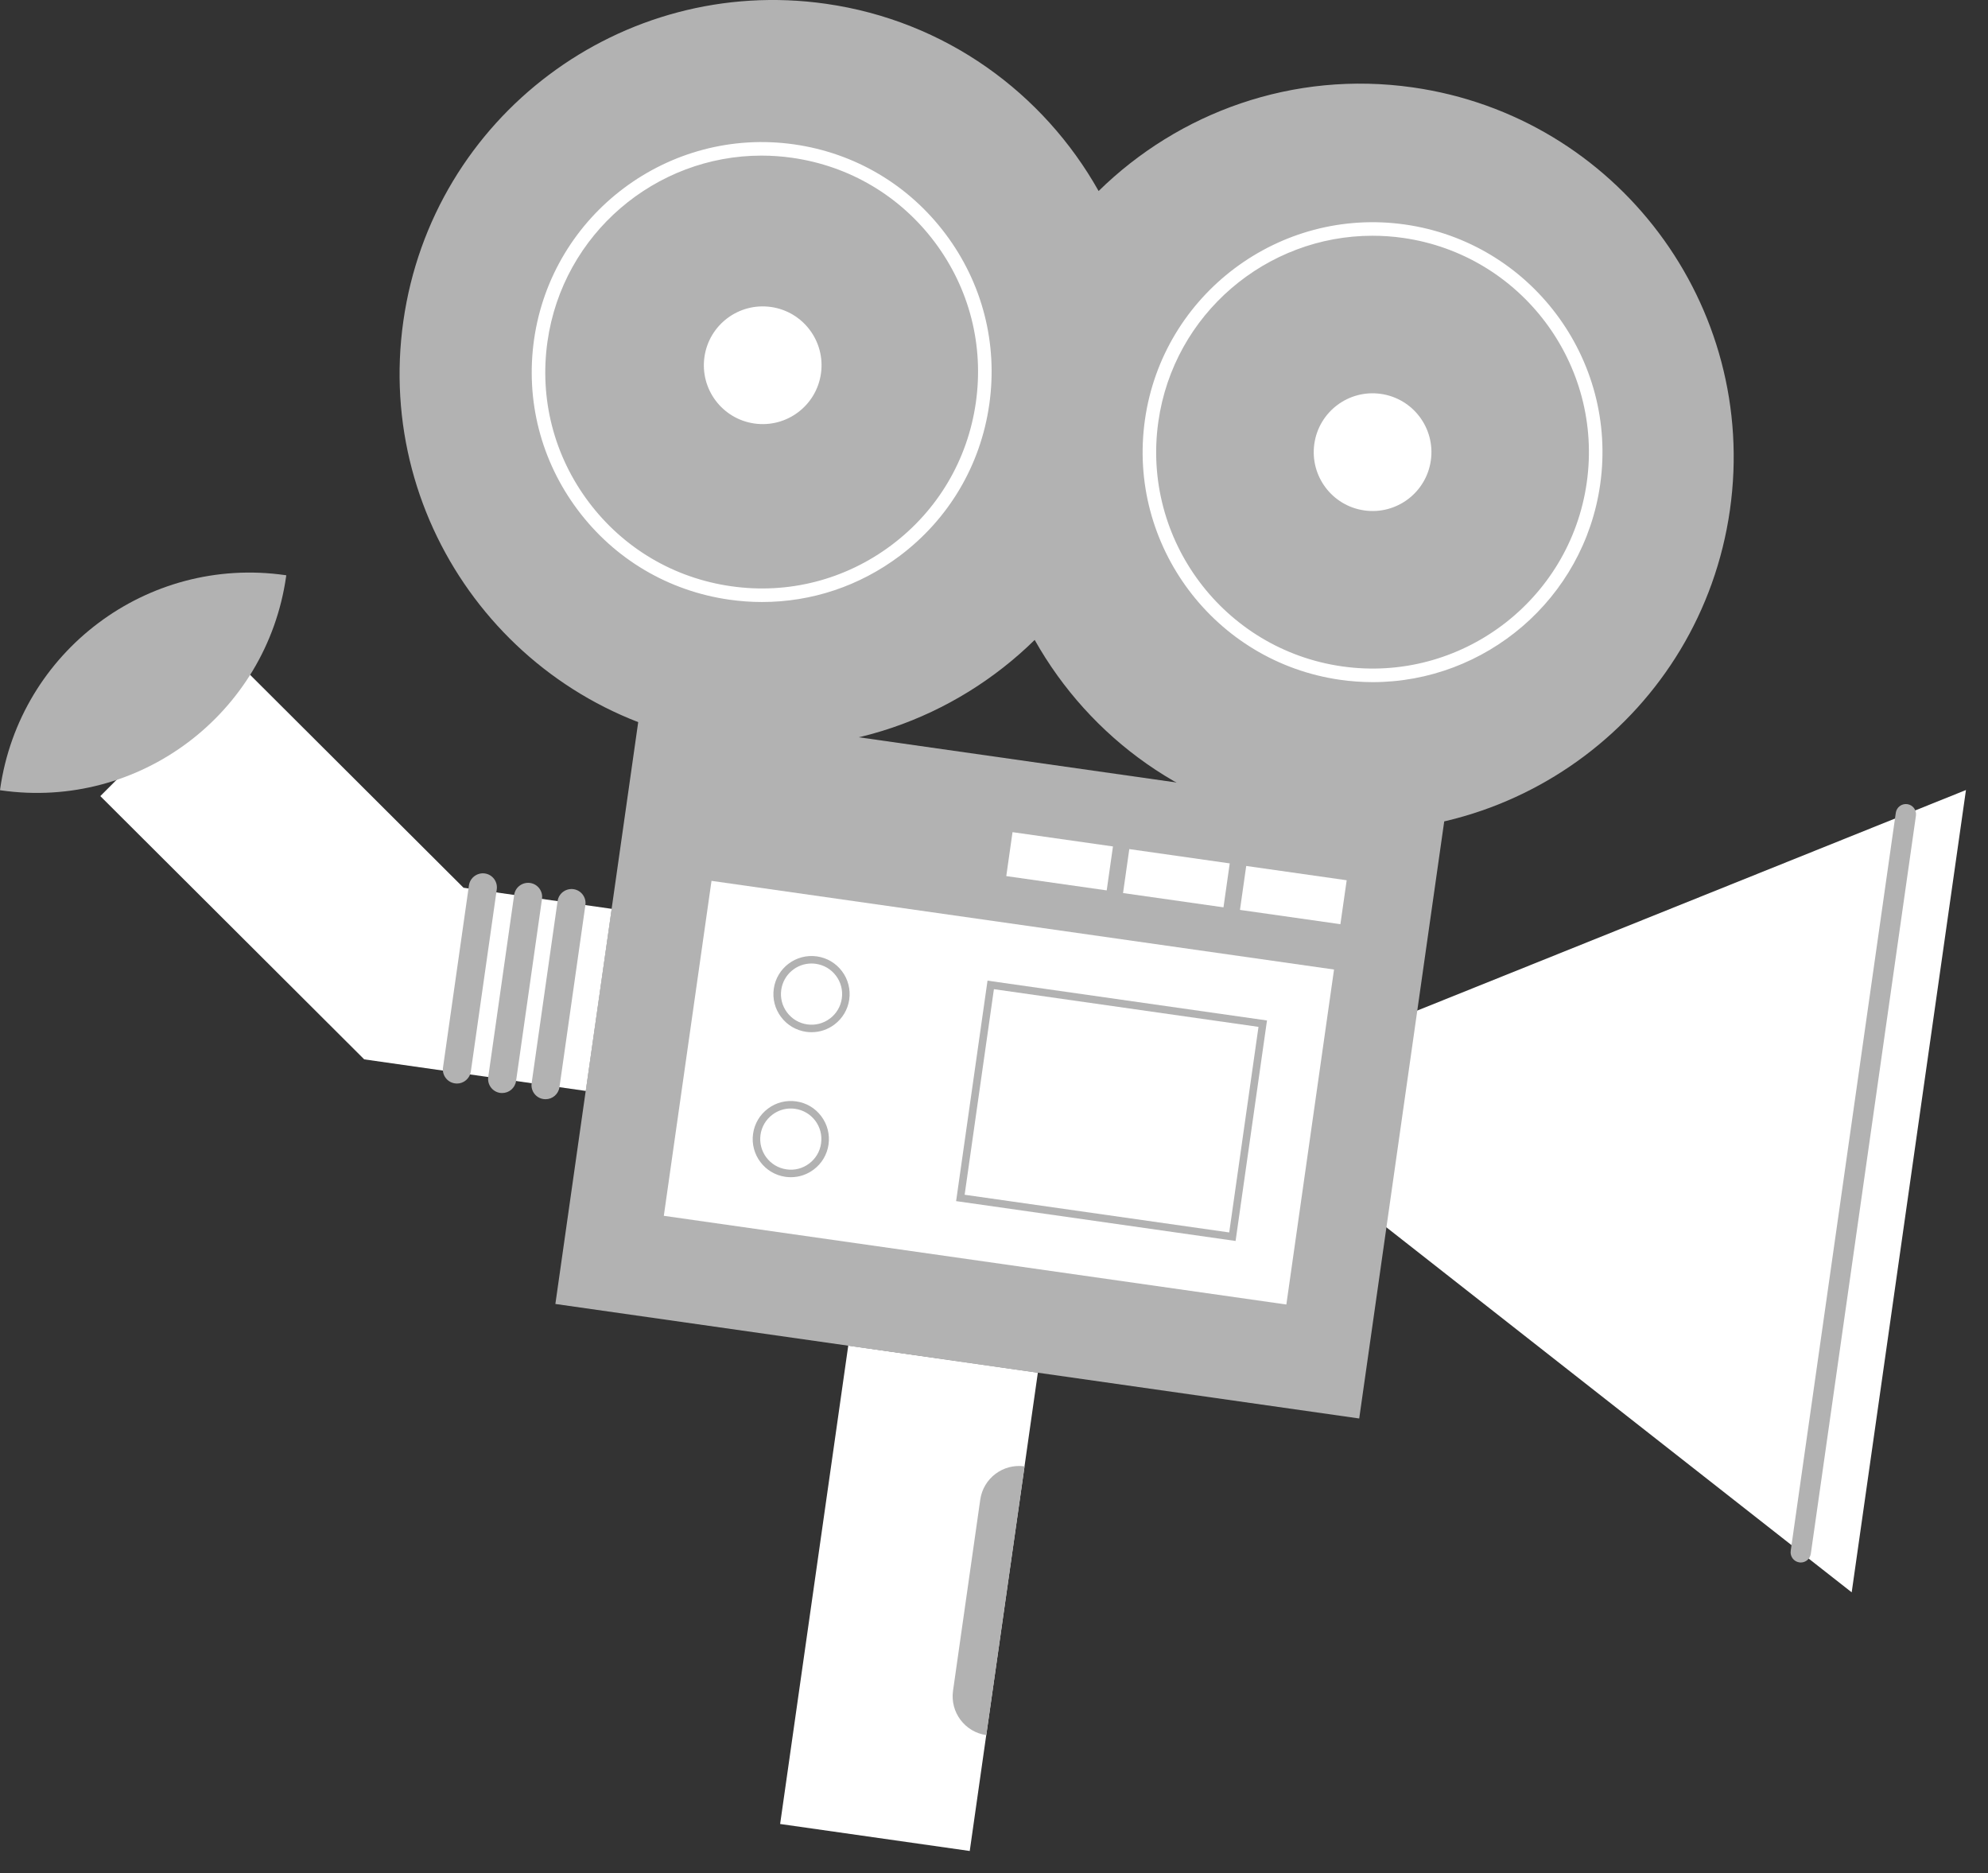 <svg width="69" height="65" viewBox="0 0 69 65" fill="none" xmlns="http://www.w3.org/2000/svg">
<rect x="0" y="0" width="69" height="65" fill="#333333" stroke="none"/>
<path d="M42.141 37.902L68.235 27.416L64.269 55.258L42.141 37.902Z" fill="white"/>
<path d="M19.276 45.251L47.176 49.225L50.13 28.479L22.23 24.506L19.276 45.251Z" fill="#B2B2B2"/>
<path d="M28.664 0.131C32.821 0.723 36.221 3.232 38.131 6.629C40.913 3.9 44.88 2.441 49.035 3.033C56.125 4.043 61.052 10.609 60.043 17.697C59.033 24.786 52.468 29.714 45.379 28.705C41.223 28.113 37.822 25.604 35.912 22.207C33.13 24.936 29.163 26.395 25.007 25.803C17.919 24.793 12.99 18.227 14 11.139C15.01 4.05 21.575 -0.879 28.664 0.131Z" fill="#B2B2B2"/>
<path d="M45.618 15.403C45.459 16.52 46.236 17.554 47.352 17.713C48.469 17.872 49.503 17.096 49.662 15.979C49.821 14.862 49.045 13.828 47.928 13.669C46.811 13.51 45.777 14.286 45.618 15.403Z" fill="white"/>
<path d="M24.45 12.387C24.291 13.504 25.067 14.539 26.184 14.697C27.301 14.856 28.335 14.08 28.494 12.963C28.653 11.847 27.877 10.812 26.76 10.653C25.643 10.495 24.609 11.271 24.45 12.387Z" fill="white"/>
<path d="M46.513 23.591C42.157 22.97 39.118 18.921 39.739 14.565C40.359 10.209 44.412 7.173 48.764 7.791C53.12 8.412 56.16 12.46 55.539 16.816C54.972 20.793 51.55 23.672 47.644 23.672C47.271 23.671 46.893 23.645 46.513 23.591ZM40.204 14.632C39.62 18.731 42.48 22.541 46.58 23.125C50.681 23.711 54.489 20.849 55.073 16.75C55.657 12.65 52.797 8.84 48.698 8.256C48.34 8.205 47.985 8.181 47.634 8.181C43.958 8.181 40.737 10.89 40.204 14.632Z" fill="white"/>
<path d="M25.311 20.81C23.201 20.509 21.334 19.405 20.055 17.7C18.775 15.995 18.236 13.894 18.536 11.784C19.157 7.428 23.211 4.391 27.562 5.01C29.672 5.311 31.539 6.415 32.818 8.12C34.098 9.824 34.637 11.925 34.336 14.035C34.035 16.146 32.931 18.012 31.226 19.292C29.83 20.34 28.168 20.891 26.453 20.891C26.075 20.892 25.692 20.864 25.311 20.81ZM19.002 11.851C18.719 13.837 19.226 15.814 20.43 17.418C21.634 19.022 23.391 20.062 25.377 20.344C27.36 20.629 29.34 20.12 30.944 18.916C32.548 17.712 33.587 15.955 33.87 13.969C34.153 11.983 33.646 10.007 32.442 8.402C31.238 6.798 29.481 5.759 27.495 5.476C27.137 5.425 26.782 5.4 26.431 5.4C22.756 5.4 19.535 8.109 19.002 11.851Z" fill="white"/>
<path d="M43.037 31.576L46.523 32.072L46.741 30.547L43.254 30.051L43.037 31.576Z" fill="white"/>
<path d="M38.979 30.991L42.465 31.487L42.682 29.962L39.196 29.466L38.979 30.991Z" fill="white"/>
<path d="M34.926 30.403L38.412 30.899L38.629 29.374L35.143 28.878L34.926 30.403Z" fill="white"/>
<path d="M23.04 42.192L44.647 45.27L46.302 33.645L24.695 30.568L23.04 42.192Z" fill="white"/>
<path d="M33.185 41.682L34.275 34.031L43.975 35.413L42.885 43.065L33.185 41.682ZM34.497 34.327L33.481 41.461L42.664 42.769L43.68 35.635L34.497 34.327Z" fill="#B2B2B2"/>
<path d="M27.98 35.807C27.63 35.757 27.321 35.574 27.109 35.292C26.897 35.009 26.807 34.661 26.857 34.311C26.96 33.59 27.628 33.088 28.353 33.189C28.703 33.239 29.012 33.422 29.224 33.704C29.436 33.986 29.525 34.335 29.476 34.684C29.426 35.034 29.242 35.343 28.96 35.555C28.729 35.729 28.453 35.82 28.169 35.82C28.107 35.82 28.044 35.816 27.98 35.807ZM27.116 34.348C27.076 34.629 27.147 34.908 27.318 35.135C27.488 35.362 27.736 35.509 28.017 35.549C28.296 35.59 28.577 35.517 28.804 35.347C29.031 35.177 29.178 34.928 29.218 34.648C29.258 34.367 29.186 34.087 29.016 33.861C28.846 33.634 28.597 33.487 28.317 33.447C28.266 33.44 28.216 33.436 28.166 33.436C27.646 33.436 27.191 33.819 27.116 34.348Z" fill="#B2B2B2"/>
<path d="M27.261 40.839C26.539 40.736 26.035 40.065 26.138 39.343C26.188 38.993 26.371 38.684 26.654 38.472C26.936 38.26 27.283 38.171 27.634 38.221C27.984 38.27 28.293 38.453 28.505 38.736C28.717 39.019 28.806 39.367 28.757 39.716C28.707 40.066 28.524 40.375 28.241 40.587C28.01 40.761 27.735 40.852 27.45 40.852C27.387 40.852 27.325 40.848 27.261 40.839ZM26.81 38.681C26.584 38.851 26.436 39.099 26.396 39.38C26.314 39.959 26.718 40.498 27.298 40.58C27.578 40.622 27.858 40.549 28.085 40.378C28.311 40.208 28.459 39.96 28.498 39.679C28.538 39.398 28.467 39.119 28.297 38.892C28.126 38.666 27.878 38.519 27.597 38.479C27.547 38.471 27.495 38.468 27.445 38.468C27.217 38.468 26.996 38.541 26.81 38.681Z" fill="#B2B2B2"/>
<path d="M3.482 27.627L8.179 22.918L16.088 30.807L21.231 31.539L20.331 37.858L12.636 36.762L12.636 36.757L3.482 27.627Z" fill="white"/>
<path d="M0 27.422L0.04 27.428C4.821 28.109 9.25 24.785 9.931 20.003L9.936 19.963L9.896 19.958C5.115 19.277 0.686 22.601 0.005 27.383L0 27.422Z" fill="#B2B2B2"/>
<path d="M18.936 38.146C19.174 38.146 19.383 37.971 19.418 37.727L20.318 31.408C20.356 31.141 20.171 30.894 19.904 30.856C19.639 30.82 19.391 31.003 19.353 31.27L18.452 37.59C18.414 37.856 18.599 38.104 18.866 38.141C18.889 38.145 18.912 38.146 18.936 38.146Z" fill="#B2B2B2"/>
<path d="M17.43 37.931C17.669 37.931 17.877 37.756 17.912 37.513L18.812 31.193C18.85 30.926 18.665 30.679 18.398 30.641C18.132 30.605 17.884 30.788 17.846 31.055L16.946 37.375C16.908 37.642 17.094 37.889 17.36 37.927C17.384 37.93 17.407 37.931 17.43 37.931Z" fill="#B2B2B2"/>
<path d="M15.86 37.602C16.098 37.602 16.307 37.426 16.342 37.183L17.242 30.863C17.279 30.596 17.094 30.349 16.828 30.311C16.562 30.275 16.314 30.459 16.276 30.725L15.376 37.045C15.338 37.312 15.523 37.559 15.79 37.596C15.813 37.6 15.837 37.602 15.86 37.602Z" fill="#B2B2B2"/>
<path d="M62.501 54.223C62.674 54.223 62.825 54.096 62.85 53.92L66.499 28.305C66.526 28.112 66.392 27.933 66.2 27.906C66.007 27.879 65.828 28.012 65.8 28.205L62.152 53.82C62.125 54.013 62.259 54.191 62.451 54.219C62.468 54.221 62.485 54.223 62.501 54.223Z" fill="#B2B2B2"/>
<path d="M27.077 63.297L33.658 64.234L36.022 47.636L29.441 46.698L27.077 63.297Z" fill="white"/>
<path d="M34.233 60.213L35.562 50.887C34.818 50.781 34.129 51.298 34.023 52.042L33.078 58.673C32.972 59.418 33.489 60.107 34.233 60.213Z" fill="#B2B2B2"/>
</svg>
